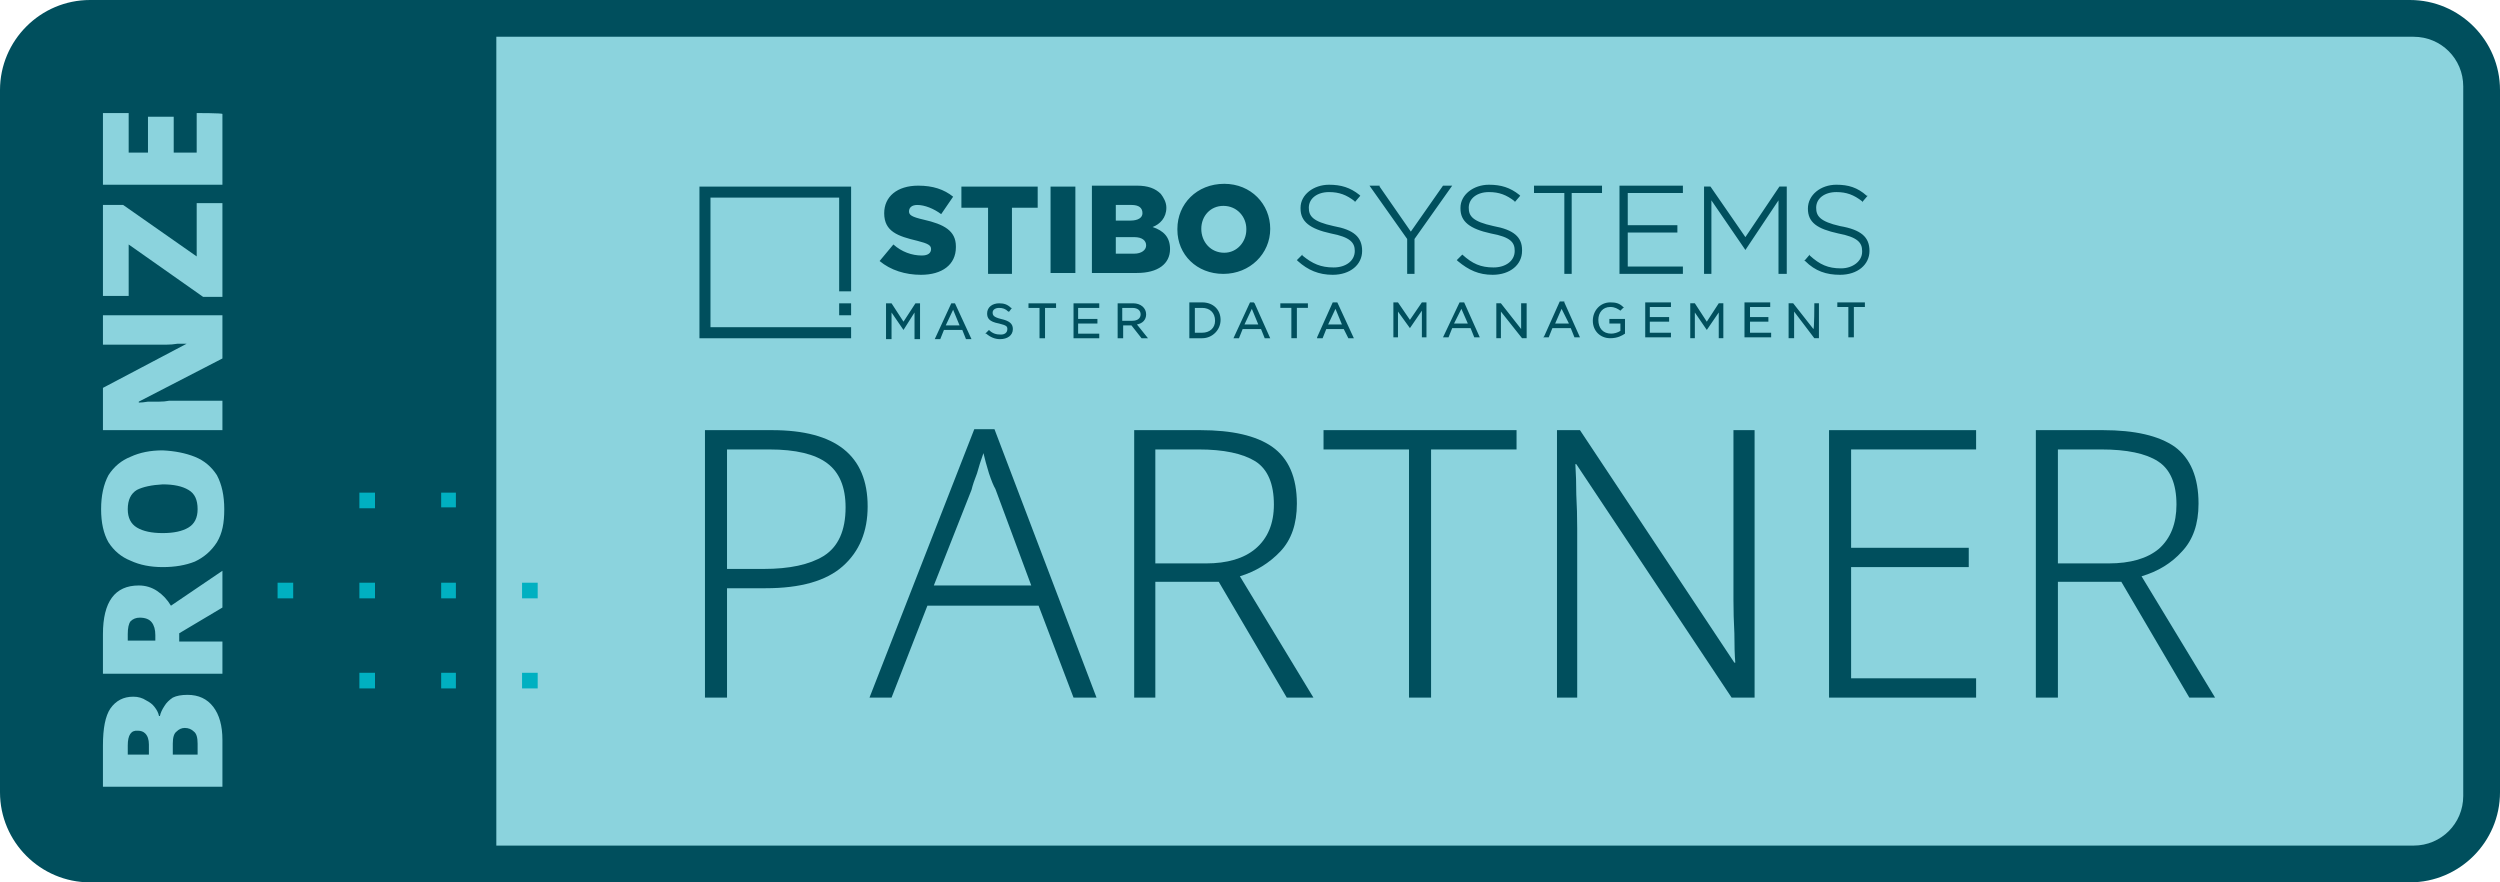 <svg version="1.2" xmlns="http://www.w3.org/2000/svg" viewBox="0 0 272 96" width="272" height="96"><style>.a{fill:#004f5d}.b{fill:#8bd3dd}.c{fill:#00b0c1}</style><path fill-rule="evenodd" class="a" d="m272 9.8v76.4c0 5.4-4.4 9.8-9.8 9.8h-252.4c-5.4 0-9.8-4.4-9.8-9.8v-76.4c0-5.4 4.4-9.8 9.8-9.8h252.4c5.4 0 9.8 4.4 9.8 9.8z"/><path fill-rule="evenodd" class="b" d="m9.4 4h253.2c3 0 5.4 2.4 5.4 5.4v77.2c0 3-2.4 5.4-5.4 5.4h-253.2c-3 0-5.4-2.4-5.4-5.4v-77.2c0-3 2.4-5.4 5.4-5.4z"/><path class="a" d="m84 46.8q10.4 0 10.4 8.3 0 4.1-2.7 6.5-2.7 2.4-8.4 2.4h-4.2v11.9h-2.4v-29.1h7.3zm-0.3 2.1h-4.6v13h4q4.2 0 6.5-1.4 2.4-1.5 2.4-5.3 0-3.3-2-4.8-2-1.5-6.3-1.5z"/><path class="a" d="m116.8 75.9l-3.8-10h-12.1l-3.9 10h-2.4l11.4-29.2h2.2l11.1 29.2h-2.4zm-8.5-22.7q-0.3-0.5-0.7-1.7-0.4-1.3-0.6-2.2-0.4 1.1-0.7 2.2-0.4 1-0.6 1.8l-4.1 10.4h10.6z"/><path class="a" d="m130.6 46.8q5.2 0 7.8 1.8 2.7 1.9 2.7 6.2 0 3.3-1.8 5.2-1.8 1.9-4.4 2.7l8 13.2h-2.9l-7.4-12.6h-6.9v12.6h-2.3v-29.1zm-0.2 2.1h-4.7v12.4h5.5q3.5 0 5.4-1.6 2-1.7 2-4.8 0-3.4-2-4.7-2.1-1.3-6.2-1.3z"/><path class="a" d="m155.7 75.9h-2.4v-27h-9.3v-2.1h21v2.1h-9.3z"/><path class="a" d="m190.9 75.9h-2.5l-16.9-25.4h-0.1q0.1 1.6 0.1 3.3 0.1 1.8 0.1 3.7v18.4h-2.2v-29.1h2.5l16.8 25.3h0.1q-0.1-1.2-0.1-3.2-0.1-1.9-0.1-3.6v-18.5h2.3z"/><path class="a" d="m215 75.9h-16v-29.1h16v2.1h-13.6v10.7h12.8v2.1h-12.8v12.1h13.6z"/><path class="a" d="m228.8 46.8q5.2 0 7.8 1.8 2.6 1.9 2.6 6.2 0 3.3-1.8 5.2-1.7 1.9-4.4 2.7l8 13.2h-2.8l-7.4-12.6h-6.9v12.6h-2.4v-29.1zm-0.2 2.1h-4.7v12.4h5.5q3.6 0 5.5-1.6 1.9-1.7 1.9-4.8 0-3.4-2-4.7-2-1.3-6.2-1.3z"/><path class="a" d="m54 3.1h-46.1c-2.7 0-4.9 2.2-4.9 4.9v79.9c0 2.8 2.2 5 4.9 5h46.1z"/><path class="a" d="m202.9 32.9h-3v0.5h1.2v3.3h0.6v-3.3h1.2zm-10.3 0h-2.8v3.8h2.9v-0.5h-2.3v-1.2h2v-0.5h-2v-1.1h2.2v-0.5zm-10.8 0h-2.8v3.8h2.8v-0.5h-2.3v-1.2h2.1v-0.5h-2.1v-1.1h2.3v-0.5zm-13.8 3.7l-0.1 0.1h0.6l0.4-1h2l0.4 1h0.6l-1.7-3.8v-0.1h-0.5l-1.7 3.8zm1.2-1.4l0.7-1.6 0.8 1.6c0 0-1.5 0-1.5 0zm-10.4-2.3l-1.8 3.8h0.6l0.4-1h2l0.4 1h0.6l-1.7-3.8h-0.1c0 0-0.4 0-0.4 0zm-0.6 2.3l0.8-1.6 0.7 1.6c0 0-1.5 0-1.5 0zm-6.1-2.3h-0.5v3.8h0.5v-2.8l1.3 1.8 1.3-1.9v2.9h0.5v-3.8h-0.5l-1.3 1.9zm-8.8 3.8v0.1h0.6l0.4-1h1.9l0.5 1h0.6l-1.8-3.9h-0.5l-1.7 3.8zm1.2-1.4l0.8-1.7 0.7 1.7zm-8.5-2.4l-1.8 3.9h0.6l0.4-1h2l0.4 1h0.6l-1.7-3.8-0.1-0.1c0 0-0.4 0-0.4 0zm-0.6 2.4l0.8-1.7 0.7 1.7c0 0-1.5 0-1.5 0zm-4.6-2.4h-1.4v3.9h1.4c1.1 0 2-0.9 2-2 0-1.1-0.8-1.9-2-1.9m-0.8 0.6h0.8c0.8 0 1.4 0.5 1.4 1.4 0 0.8-0.6 1.3-1.4 1.3h-0.8zm-6.7-0.5h-1.7v3.8h0.6v-1.4h0.9l1.1 1.4h0.7l-1.2-1.5c0.6-0.1 1-0.5 1-1.1 0-0.7-0.6-1.2-1.4-1.2zm-0.1 0.5c0.6 0 0.9 0.3 0.9 0.7 0 0.4-0.3 0.7-0.9 0.7h-1.1v-1.4zm-3.6-0.5h-2.8v3.8h2.8v-0.5h-2.3v-1.1h2.1v-0.5h-2.1v-1.2h2.3v-0.5zm-4.7 0h-3v0.5h1.2v3.3h0.6v-3.3h1.2zm-7.3 2.9l-0.4 0.4h0.1q0.7 0.6 1.5 0.6c0.8 0 1.4-0.4 1.4-1.1 0-0.6-0.4-0.9-1.3-1.1-0.8-0.2-0.9-0.4-0.9-0.7 0-0.3 0.3-0.5 0.7-0.5 0.4 0 0.7 0.1 1 0.4h0.1l0.3-0.4h-0.1c-0.4-0.4-0.8-0.5-1.3-0.5-0.7 0-1.3 0.4-1.3 1.1 0 0.5 0.2 0.9 1.3 1.1 0.8 0.2 0.9 0.3 0.9 0.6 0 0.4-0.3 0.6-0.7 0.6-0.5 0-0.9-0.1-1.3-0.5zm-4.1-2.9l-1.8 3.9h0.6l0.4-1h2l0.4 1h0.6l-1.8-3.9c0 0-0.4 0-0.4 0zm-0.6 2.4l0.8-1.7 0.7 1.7zm-5.9-2.4h-0.6v3.9h0.6v-2.9l1.3 1.9 1.2-1.9v2.9h0.6v-3.9h-0.5l-1.3 2zm-20.9 3.8h16.5v-1.2h-15.3v-14.1h14v10.2h1.3v-11.4h-16.5c0 0 0 16.5 0 16.5zm15.2-2.5h1.3v-1.3h-1.3zm12.7-7.4v-0.1c0-1.7-1.3-2.4-3.5-2.9-1.3-0.3-1.6-0.5-1.6-0.9 0-0.4 0.3-0.7 0.9-0.7 0.8 0 1.8 0.4 2.6 1l1.3-1.9c-1-0.8-2.2-1.2-3.8-1.2-2.3 0-3.7 1.2-3.7 3 0 2 1.5 2.5 3.6 3 1.2 0.3 1.5 0.5 1.5 0.9 0 0.4-0.3 0.7-1 0.7-1.1 0-2.2-0.4-3.1-1.2l-1.5 1.8c1.2 1 2.8 1.5 4.5 1.5 2.3 0 3.8-1.1 3.8-3m6.1-4.3h2.8v-2.3h-8.3v2.3h2.9v7.2h2.6zm4.2 7.1h2.7v-9.4h-2.7zm13-2.6c0-1.3-0.7-2-1.9-2.4 0.8-0.3 1.5-1 1.5-2.1 0-0.6-0.3-1.1-0.6-1.5-0.6-0.6-1.4-0.9-2.6-0.9h-4.9v9.5h4.9c2.3 0 3.6-1 3.6-2.6zm-3-3.9c0 0.5-0.5 0.8-1.3 0.8h-1.6v-1.7h1.7c0.8 0 1.2 0.3 1.2 0.9zm0.4 3.5c0 0.5-0.5 0.9-1.3 0.9h-2v-1.8h2c0.9 0 1.3 0.4 1.3 0.9q0 0 0 0zm13.5-1.8c0-2.7-2.1-4.9-5-4.9-3 0-5.1 2.2-5.1 4.9v0.1c0 2.7 2.1 4.8 5 4.8 2.9 0 5.1-2.2 5.1-4.9zm-2.6 0.1c0 1.3-1 2.5-2.4 2.5-1.5 0-2.5-1.2-2.5-2.6 0-1.4 1-2.5 2.4-2.5 1.5 0 2.5 1.2 2.5 2.5zm6.7 8h-3v0.5h1.2v3.3h0.6v-3.3h1.2zm5.9-5.7c0-1.5-0.9-2.3-3.1-2.7-2.3-0.5-2.7-1.1-2.7-2 0-1 0.9-1.7 2.2-1.7 1.1 0 1.9 0.3 2.8 1v0.1l0.6-0.7-0.1-0.1c-1-0.8-2-1.1-3.3-1.1-1.7 0-3.1 1.1-3.1 2.5v0.1c0 1.4 1 2.2 3.3 2.7 2.1 0.4 2.6 1 2.6 1.9 0 1.1-1 1.8-2.3 1.8-1.4 0-2.3-0.4-3.4-1.3v-0.1l-0.6 0.6 0.1 0.1c1.1 1 2.3 1.5 3.8 1.5 1.9 0 3.2-1.1 3.2-2.6m5.7-1.3l4.1-5.8h-1l-3.5 5-3.4-4.9v-0.1h-1.1l4.1 5.8v3.8h0.8zm11.7 1.3v-0.1c0-1.4-0.9-2.2-3.1-2.6-2.3-0.5-2.7-1.1-2.7-2 0-1 0.9-1.7 2.2-1.7 1.1 0 1.9 0.3 2.8 1v0.1l0.6-0.7-0.1-0.1c-1-0.8-2-1.1-3.3-1.1-1.7 0-3.1 1.1-3.1 2.5v0.1c0 1.4 1 2.2 3.3 2.7 2.2 0.4 2.6 1 2.6 1.9 0 1.1-1 1.8-2.3 1.8-1.4 0-2.3-0.4-3.4-1.4l-0.6 0.6 0.1 0.1c1.2 1 2.3 1.5 3.8 1.5 1.9 0 3.2-1.1 3.2-2.6zm0 9.5h0.5v-3.8h-0.6v2.8l-2.2-2.8h-0.5v3.8h0.5v-2.9l2.3 2.9zm5.4-15.8h3.3v-0.8h-7.4v0.8h3.3v8.8h0.8c0 0 0-8.8 0-8.8zm5.6 12.4c-0.4-0.4-0.8-0.5-1.4-0.5-1.1 0-1.9 0.9-1.9 2 0 1.1 0.8 1.9 1.9 1.9 0.8 0 1.3-0.3 1.6-0.5v-0.1-1.5h-1.7v0.5h1.2v0.8c-0.3 0.2-0.7 0.3-1 0.3-0.9 0-1.4-0.6-1.4-1.5 0-0.8 0.5-1.4 1.3-1.4 0.5 0 0.8 0.2 1.1 0.4l0.4-0.4h-0.1zm-0.4-3.6h6.9v-0.8h-6v-3.7h5.4v-0.8h-5.4v-3.5h6v-0.8h-6.9zm9.5 5.2l-1.3-2h-0.5v3.8h0.5v-2.8l1.3 1.9 1.3-1.9v2.8h0.5v-3.8h-0.5c0 0-1.3 2-1.3 2zm7.8-5.2h0.9v-9.5h-0.8l-3.7 5.5-3.8-5.5h-0.7v9.5h0.8v-8l3.7 5.4 3.6-5.4v8zm3.8 6l-2.2-2.8h-0.5v3.8h0.6v-2.9l2.2 2.9h0.1 0.4v-3.8h-0.5c0 0 0 2.8-0.1 2.8zm0.3-13.2c0-1 0.9-1.7 2.2-1.7 1.1 0 1.9 0.3 2.8 1v0.1l0.6-0.7h-0.1c-1-0.9-2-1.2-3.3-1.2-1.7 0-3.1 1.1-3.1 2.6 0 1.5 1 2.2 3.3 2.7 2.1 0.4 2.6 1 2.6 1.9v0.1c0 1-1 1.8-2.3 1.8-1.4 0-2.3-0.4-3.4-1.4v-0.1l-0.6 0.7h0.1c1.1 1.1 2.3 1.5 3.8 1.5 1.9 0 3.2-1.1 3.2-2.6 0-1.5-0.9-2.3-3.2-2.7-2.2-0.5-2.6-1.1-2.6-2"/><path fill-rule="evenodd" class="c" d="m58.5 63.4v1.7h-1.7v-1.7z"/><path fill-rule="evenodd" class="c" d="m58.5 73.2v1.7h-1.7v-1.7z"/><path fill-rule="evenodd" class="c" d="m49.6 53.6v1.6h-1.6v-1.6z"/><path fill-rule="evenodd" class="c" d="m49.6 63.4v1.7h-1.6v-1.7z"/><path fill-rule="evenodd" class="c" d="m49.6 73.2v1.7h-1.6v-1.7z"/><path fill-rule="evenodd" class="c" d="m40.8 53.6v1.7h-1.7v-1.7z"/><path fill-rule="evenodd" class="c" d="m40.8 63.4v1.7h-1.7v-1.7z"/><path fill-rule="evenodd" class="c" d="m40.8 73.2v1.7h-1.7v-1.7z"/><path fill-rule="evenodd" class="c" d="m31.9 63.4v1.7h-1.7v-1.7z"/><path class="b" d="m11.2 81.1q0-2.8 0.8-4 0.9-1.3 2.5-1.3 0.8 0 1.4 0.4 0.6 0.3 0.9 0.7 0.4 0.5 0.5 1h0.1q0.1-0.5 0.5-1.1 0.3-0.5 0.9-0.9 0.6-0.3 1.6-0.3 1.8 0 2.8 1.3 1 1.3 1 3.6v5.1h-13v-4.5zm5-0.1q0-0.8-0.4-1.2-0.3-0.3-0.8-0.3-1.1-0.1-1.1 1.6v1h2.3c0 0 0-1.1 0-1.1zm2.6 1.1h2.7v-1.2q0-1-0.4-1.3-0.4-0.4-1-0.4-0.5 0-0.9 0.4-0.4 0.3-0.4 1.3z"/><path class="b" d="m11.2 69q0-5.3 3.9-5.3 1.1 0 2 0.6 0.9 0.6 1.5 1.6l5.6-3.8v4l-4.7 2.8v0.9h4.7v3.5h-13v-4.2zm2.7 0v0.7h3v-0.6q0-0.9-0.4-1.4-0.4-0.5-1.3-0.5-0.6 0-1 0.4-0.3 0.4-0.3 1.4z"/><path class="b" d="m17.7 49q2 0.1 3.5 0.7 1.5 0.6 2.4 2 0.8 1.5 0.8 3.7c0 1.5-0.2 2.6-0.8 3.6q-0.9 1.4-2.4 2.1-1.5 0.6-3.5 0.6-2 0-3.5-0.7-1.5-0.6-2.4-2-0.8-1.4-0.8-3.6 0-2.2 0.8-3.7 0.9-1.4 2.4-2 1.5-0.7 3.5-0.7zm0 9q1.8 0 2.8-0.6 1-0.6 1-2c0-1-0.3-1.7-1-2.1q-1-0.6-2.8-0.6-1.8 0.1-2.8 0.6-1 0.6-1 2.1 0 1.4 1 2 1 0.6 2.8 0.6z"/><path class="b" d="m24.2 34.3v4.7l-9.1 4.7v0.1q0.4 0 1-0.1 0.5 0 1.2 0 0.6 0 1.1-0.1h5.8v3.2h-13v-4.6l9.1-4.8q-0.5 0-1 0-0.6 0.1-1.2 0.1-0.6 0-1 0h-5.9v-3.2z"/><path class="b" d="m24.2 22.1v10.2h-2.1l-8.1-5.7v5.6h-2.8v-9.9h2.2l8 5.6v-5.8c0 0 2.8 0 2.8 0z"/><path class="b" d="m24.2 12.4v7.7h-13v-7.8h2.8v4.3h2.1v-3.9h2.8v3.9h2.5v-4.3c0 0 2.8 0 2.8 0.1z"/></svg>